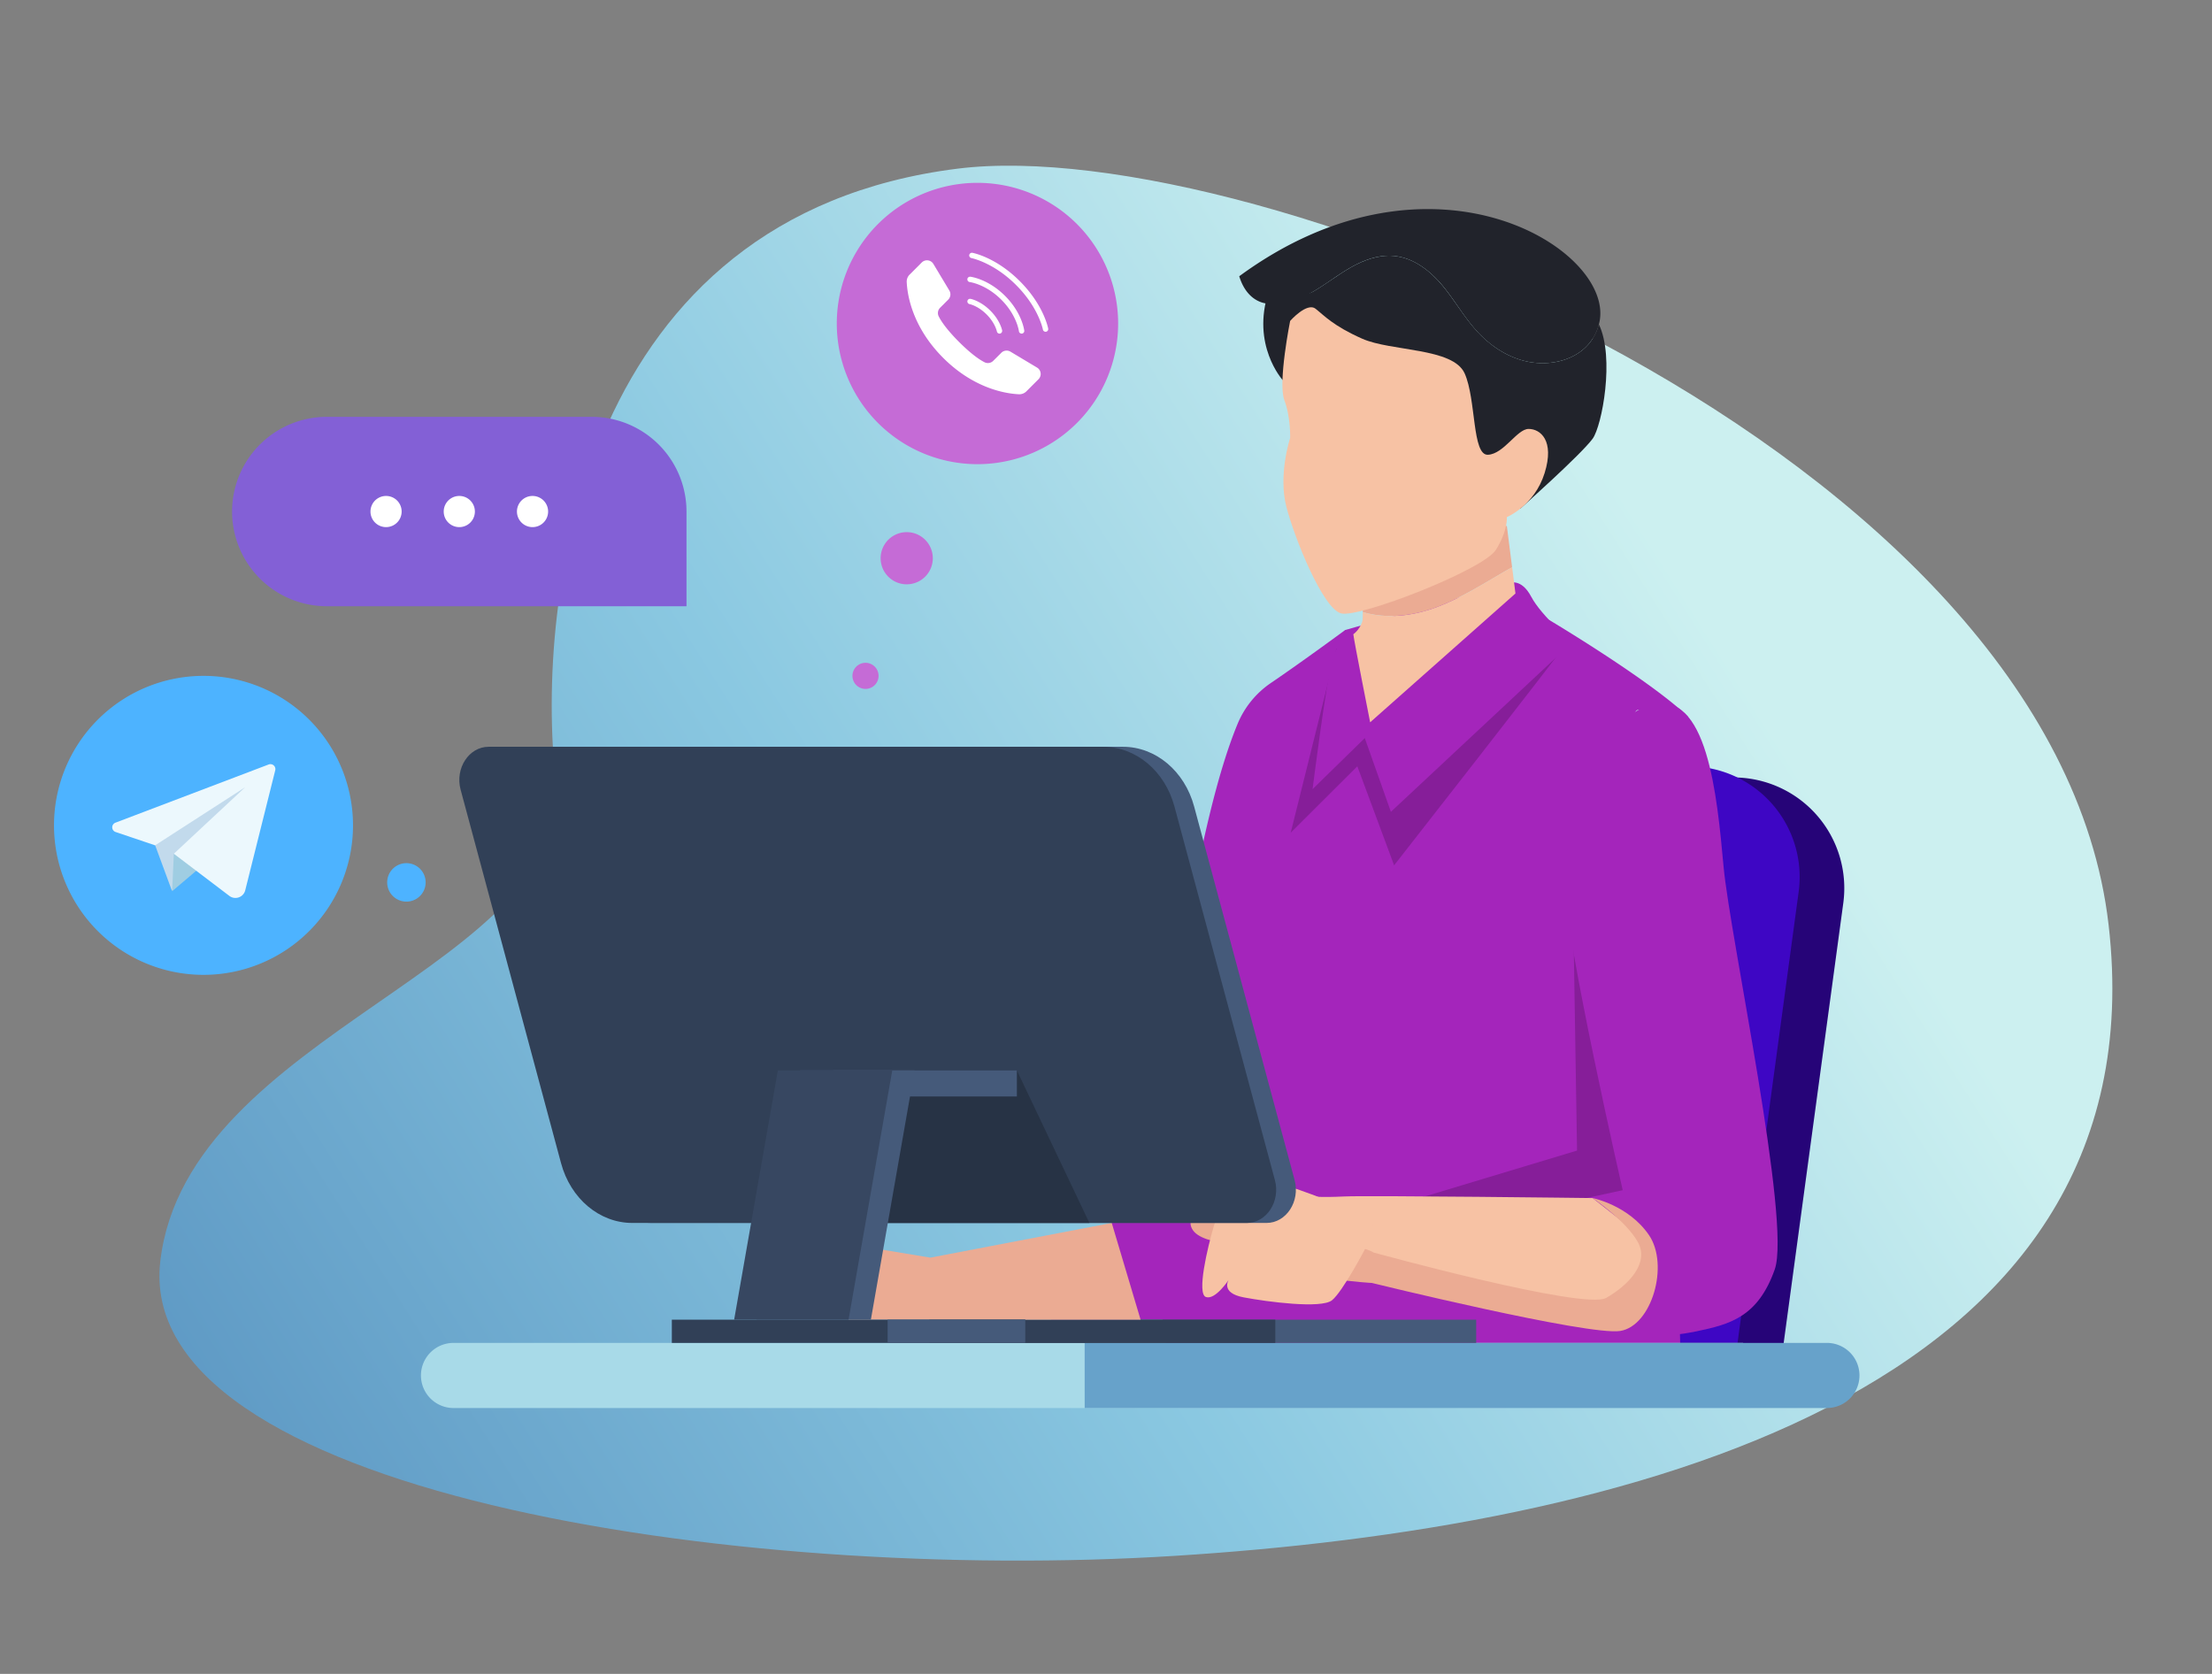 <svg width="111" height="84" fill="none" xmlns="http://www.w3.org/2000/svg"><rect width="100%" height="100%" fill="#808080" stroke="none"/><path d="M48.057 8.463c14.972-1.875 55.022 14.241 57.754 37.945 2.731 23.704-24.653 30.273-46.846 31.667-22.193 1.395-52.286-3.261-50.92-14.797C9.41 51.743 28.91 48.476 27.887 39.222c-1.023-9.254 1.296-28.395 20.17-30.759z" fill="url(#paint0_linear_1_2)"/><path d="M34.449 30.422h-18.05a4.754 4.754 0 0 1-4.753-4.752 4.754 4.754 0 0 1 4.752-4.752h13.299a4.754 4.754 0 0 1 4.752 4.752v4.752z" fill="#8360D6"/><path d="M26.723 26.452a.782.782 0 1 0 0-1.564.782.782 0 0 0 0 1.564zm-3.675 0a.782.782 0 1 0 0-1.564.782.782 0 0 0 0 1.564zm-3.675 0a.782.782 0 1 0 0-1.564.782.782 0 0 0 0 1.564z" fill="#fff"/><path d="M89.431 67.95H72.397l3.92-28.935h10.676a5.556 5.556 0 0 1 5.505 6.301L89.431 67.95z" fill="#260478"/><path d="M87.191 67.39H70.157l3.92-28.935h10.675a5.555 5.555 0 0 1 5.506 6.301L87.191 67.39z" fill="#3E06C4"/><path d="M67.503 31.616l10.226-.511s5.03 2.995 6.984 4.862a5.334 5.334 0 0 0-2.521-.343c-1.553.177 2.687 30.184 2.056 32.897-.928.144-10.893.171-11.862.171-4.743 0-10.876 1.412-14.14-1.535.543-6.386 4.633-25.595 5.533-27.746 1.31-3.132 3.724-7.795 3.724-7.795z" fill="#A425BB"/><path d="M67.503 31.616s-2.07 1.528-3.727 2.656a4.613 4.613 0 0 0-1.668 2.043c-2.079 5.012-3.217 14.938-3.861 17.4-.708 2.708-2.459 7.655-2.459 7.655l-3.04 4.854h7.841l6.914-34.608z" fill="#A425BB"/><path d="M85.278 49.04c1.028-3.875.976-8.253-.444-12.222-.978-2.733-5.928 6.607-5.928 6.607l.231 14.313-8.98 2.707 6.17 3.165 5.903 2.14s-.4-2.42-.085-5.16c.317-2.742 2.105-7.676 3.133-11.55z" fill="#861E99"/><path d="M22.717 67.39h64.754v3.267H22.717a1.634 1.634 0 0 1 0-3.267z" fill="#A8DAE8"/><path d="M54.429 67.39h37.287a1.634 1.634 0 0 1 0 3.267H54.43l-.001-3.267z" fill="#67A2CA"/><path d="M46.635 66.224h27.442v1.167H46.635v-1.167z" fill="#455A7A"/><path d="M46.635 66.224h17.361v1.167H46.635v-1.167z" fill="#314057"/><path d="M82.804 35.374c2.88-.843 3.36 4.574 3.687 8.121.327 3.547 3.407 17.828 2.567 20.208-.84 2.38-2.24 2.754-3.92 3.104-1.68.35-3.709.35-3.709.35s-2.358-.14-2.592-2.847c-.234-2.707.607-4.154.607-4.154l1.985-.43s-2.872-12.544-2.919-15.39c-.046-2.848 1.587-8.168 4.294-8.962z" fill="#A425BB"/><path d="M79.916 60.121s-11.25-.139-12.457-.08c-1.207.057-1.579 0-1.579 0l1.224 3.196 12.786 2.96 1.934-.742.802-1.991v-1.212l-2.71-2.131z" fill="#F7C2A4"/><path d="M79.916 60.121s1.803.355 2.829 1.855c1.026 1.5.148 4.55-1.432 4.813-1.58.263-12.473-2.408-12.473-2.408s-3.67-.197-4.657-1.065l-.986-.868s-2.895.157-3.382-.79c-.486-.947 1.606-.631 2.632-.789 1.026-.158 2.091.079 2.091.079s1.066 1.026 2.644 1.381c1.58.355 1.737.522 1.737.522s10.576 2.912 11.681 2.28c1.106-.631 2.178-1.734 1.59-2.8-.59-1.066-2.274-2.21-2.274-2.21z" fill="#EBAB93"/><path d="M62.762 58.896c-.631.079-1.539 1.578-1.854 2.644-.315 1.066-.864 3.384-.393 3.547.472.163 1.142-.863 1.142-.863s-.434.656.75.88c1.184.225 3.896.58 4.434.146.538-.434 1.66-2.575 1.66-2.575s.852-.622.3-1.293c-.553-.67-4.142-1.855-4.142-1.855s-1.265-.71-1.897-.631z" fill="#F7C2A4"/><path d="M55.788 61.37l1.447 4.854H42.581l.523-3.705 3.584.592 9.1-1.741z" fill="#EBAB93"/><path d="M63.557 61.37h-30.84c-1.644 0-3.095-1.217-3.574-2.999l-5.041-18.744c-.288-1.07.419-2.152 1.407-2.152h30.84c1.644 0 3.095 1.217 3.574 2.998l5.041 18.744c.288 1.071-.419 2.153-1.407 2.153z" fill="#455A7A"/><path d="M62.568 61.37h-30.84c-1.644 0-3.095-1.217-3.574-2.999l-5.04-18.744c-.289-1.07.418-2.152 1.406-2.152h30.84c1.645 0 3.095 1.217 3.575 2.998l5.04 18.744c.289 1.071-.418 2.153-1.407 2.153zm-28.855 4.854h17.735v1.167H33.713v-1.167z" fill="#314057"/><path d="M44.541 66.224h6.907v1.167h-6.907v-1.167z" fill="#455A7A"/><path d="M51.028 53.716l3.64 7.654H43.433l.689-7 6.907-.654z" fill="#273345"/><path d="M41.834 53.716h9.194v1.307h-9.194v-1.307z" fill="#455A7A"/><path d="M43.701 66.224h-5.74l2.193-12.508h5.74l-2.193 12.508z" fill="#455A7A"/><path d="M42.58 66.224h-5.74l2.194-12.508h5.74l-2.193 12.508z" fill="#374761"/><path d="M78.51 32.404c-.3.473-8.552 11.02-8.552 11.02l-1.846-4.97-3.343 3.332 2.299-9.236 11.442-.146z" fill="#861E99"/><path d="M75.737 29.265s.59-.285 1.103.683c.512.968 2.066 2.28 2.066 2.28l-9.11 8.511-1.31-3.7-2.62 2.561s.678-5.359.969-6.398c.184-.66.668-1.586.668-1.586l8.234-2.351z" fill="#A425BB"/><path d="M63.76 15.247c.758 0 1.494-.242 2.142-.617.647-.376 1.232-.842 1.883-1.211.65-.37 1.397-.643 2.152-.577.985.087 1.82.738 2.437 1.474.616.736 1.082 1.581 1.729 2.294.651.717 1.501 1.297 2.47 1.52.968.223 2.058.056 2.823-.551a2.44 2.44 0 0 0 .838-1.302c.99-3.62-8.263-9.592-18.048-2.414.31 1.01.973 1.384 1.574 1.384z" fill="#21232B"/><path d="M80.234 16.277c-.127.5-.42.97-.838 1.302-.765.607-1.855.774-2.823.55-.969-.222-1.819-.802-2.47-1.519-.647-.713-1.113-1.558-1.73-2.294-.616-.736-1.451-1.387-2.436-1.474-.755-.066-1.501.208-2.152.577-.651.37-1.236.835-1.883 1.21-.648.376-.997-.267-1.741-.405-1.18-.218-.89.037-.498.41-.888 2.673.695 4.429.695 4.429l11.94 6.454s3.038-2.704 3.622-3.502c.467-.638 1.116-4.068.314-5.738z" fill="#21232B"/><path d="M72.069 30.478c1.233-.454 2.34-1.167 3.47-1.82.111-.066.227-.126.34-.19l-.265-2.08-.51.174c-.511.174-6.97.972-6.97.972s.24 2.148.253 3.18c1.191.36 2.51.196 3.682-.236z" fill="#EBAB93"/><path d="M75.88 28.468c-.114.064-.23.124-.342.19-1.13.653-2.236 1.366-3.47 1.82-1.17.432-2.49.597-3.68.237.002.24-.007.42-.035.499-.146.416-.442.614-.442.614.036.347.844 4.419.844 4.419l7.292-6.464-.167-1.315zM64.74 16.105s-.62 3.09-.292 3.969c.329.877.292 1.908.292 1.908s-.605 1.831-.193 3.434c.412 1.603 1.835 5.118 2.747 5.364.912.246 7.15-2.187 7.772-3.189.622-1.001.547-1.64.547-1.64s1.387-.573 1.898-2.214c.51-1.64-.22-2.213-.803-2.213-.583 0-1.24 1.26-2.043 1.297-.803.038-.584-2.786-1.168-4.083-.584-1.298-3.685-1.094-5.145-1.743-1.46-.649-1.897-1.157-2.335-1.5-.438-.344-1.277.61-1.277.61z" fill="#F7C2A4"/><path d="M10.212 48.92a7.502 7.502 0 1 0 0-15.004 7.502 7.502 0 0 0 0 15.004z" fill="#4DB3FF"/><path d="M7.747 42.313l.88 2.386 3.903-5.421-4.783 3.035z" fill="#C2DAEC"/><path d="M8.723 42.843l-.085 1.88 2.06-1.747-1.975-.133z" fill="#9FCDE2"/><path d="M13.484 38.362l-7.693 2.923a.248.248 0 0 0 .008.466l1.984.67 4.518-2.915-3.578 3.337 2.785 2.114c.29.22.71.072.798-.28l1.506-6.023a.249.249 0 0 0-.328-.292z" fill="#ECF8FD"/><path d="M49.05 23.293a7.059 7.059 0 1 0 0-14.118 7.059 7.059 0 0 0 0 14.118z" fill="#C56BD6"/><path d="M48.703 14.997c.005 0 .497.094.994.592.496.495.59.984.592.994.011.066-.033.143-.105.156a.135.135 0 0 1-.16-.11c-.01-.044-.107-.442-.517-.851-.378-.378-.739-.49-.843-.515a.138.138 0 0 1-.119-.159.135.135 0 0 1 .158-.107zm-.108-1.082a.138.138 0 0 1 .101-.028c.01.001.882.104 1.74.962s.961 1.731.962 1.743c.012.071-.046.141-.116.15h-.009c-.071 0-.133-.049-.141-.113-.001-.008-.102-.807-.886-1.59-.732-.732-1.472-.868-1.584-.885a.135.135 0 0 1-.118-.15.13.13 0 0 1 .05-.09l.001.001zm.176-1.231c.008 0 .016 0 .024.002.048.009 1.188.23 2.38 1.423 1.193 1.193 1.415 2.333 1.424 2.381a.135.135 0 0 1-.108.157.139.139 0 0 1-.157-.107c-.002-.01-.21-1.102-1.349-2.24-1.072-1.072-2.118-1.323-2.24-1.35a.136.136 0 0 1-.107-.155.137.137 0 0 1 .133-.111z" fill="#fff"/><path d="M45.646 13.78l.606-.606a.373.373 0 0 1 .587.073l.8 1.332a.375.375 0 0 1-.057.458l-.406.406a.375.375 0 0 0-.07.435c.12.238.393.654 1.02 1.281.626.626 1.042.9 1.28 1.02.145.073.32.044.436-.072l.406-.404a.376.376 0 0 1 .458-.056l1.332.798a.374.374 0 0 1 .073.588l-.606.606a.5.5 0 0 1-.372.146c-.622-.028-2.239-.262-3.805-1.828-1.566-1.568-1.8-3.184-1.828-3.805a.494.494 0 0 1 .146-.373v.001z" fill="#fff"/><path d="M45.5 29.322a1.309 1.309 0 1 0 0-2.618 1.309 1.309 0 0 0 0 2.618zm-2.068 5.249a.655.655 0 1 0 0-1.31.655.655 0 0 0 0 1.31z" fill="#C56BD6"/><path d="M20.394 45.245a.965.965 0 1 0 0-1.93.965.965 0 0 0 0 1.93z" fill="#4DB3FF"/><defs><linearGradient id="paint0_linear_1_2" x1="10.254" y1="76.12" x2="84.254" y2="29.12" gradientUnits="userSpaceOnUse"><stop stop-color="#5C97C3"/><stop offset=".509" stop-color="#8AC8E1"/><stop offset="1" stop-color="#CCF0F0"/></linearGradient></defs></svg>